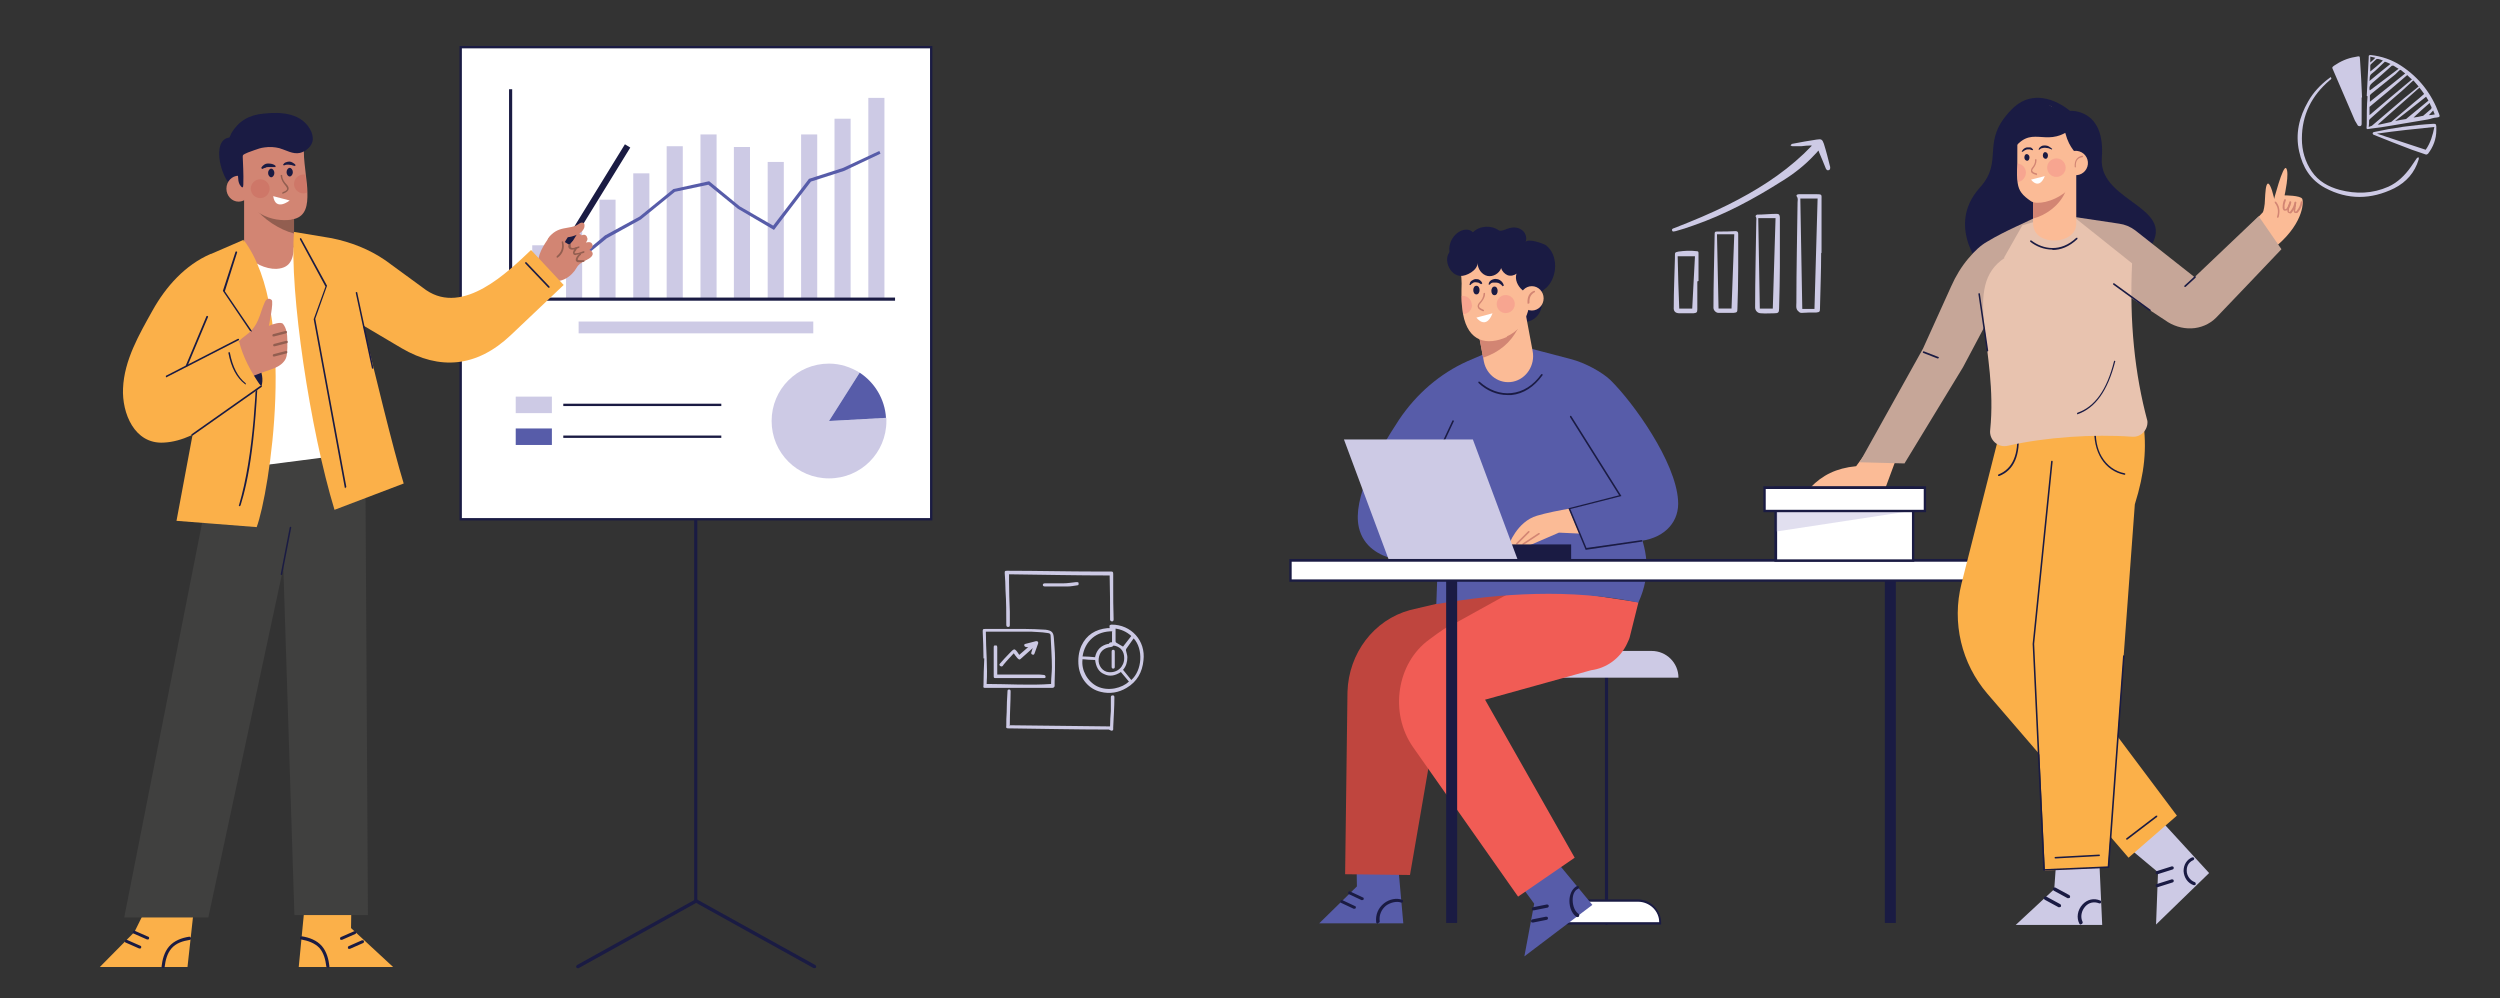 <svg xmlns="http://www.w3.org/2000/svg" viewBox="0 0 636 254"><rect x="0" y="0" width="636" height="254" fill="#333333" stroke="none"/><defs><style>.cls-1{opacity:.2;fill:#bf453e}.cls-3{fill:#cdcae5}.cls-5{fill:#fff}.cls-6{fill:#1a1b43}.cls-7{fill:#f5918a;opacity:.5}.cls-8{fill:#40403f}.cls-10{fill:#fbb049}.cls-12{fill:#d28573}.cls-13{fill:#925e50}.cls-14{fill:#fbbb96}.cls-15{fill:#c6a698}.cls-16{fill:#575ca9}.cls-17{fill:none;stroke:#1a1b43;stroke-linecap:round;stroke-linejoin:round;stroke-width:4.3px}</style></defs><g id="Layer_1"><path d="M408.7 235.3c-.2 0-.4-.2-.4-.4v-65.3c0-.2.2-.4.4-.4s.4.2.4.4v65.3c0 .2-.2.4-.4.4" class="cls-6"/><path d="M401 229h15.5c3.2 0 5.8 2.6 5.8 5.8h-27.2c0-3.2 2.6-5.8 5.8-5.8Z" class="cls-5"/><path d="M422.6 235.2h-27.8v-.4c0-3.3 2.7-6 6-6h15.8c3.3 0 6 2.7 6 6zm-27.1-.6h26.6c0-2.9-2.5-5.2-5.4-5.2h-15.8c-2.9 0-5.3 2.3-5.4 5.2" class="cls-6"/><path d="M390.4 165.6h29.8c3.7 0 6.8 3 6.8 6.8h-36.6z" class="cls-3"/><path d="m355.6 219.2 1.4 15.7h-21.4l9.6-9.4-.1-6.1z" class="cls-16"/><path d="m343.4 227 3.2 1.6" class="cls-5"/><path d="M346.6 229h-.2l-3.2-1.5c-.2 0-.3-.3-.2-.5 0-.2.3-.3.5-.2l3.2 1.5c.2 0 .3.3.2.5 0 .1-.2.2-.4.2Z" class="cls-6"/><path d="m341.4 229.3 3.2 1.5" class="cls-5"/><path d="M344.6 231.2h-.2l-3.2-1.5c-.2 0-.3-.3-.2-.5 0-.2.3-.3.5-.2l3.2 1.5c.2 0 .3.3.2.5 0 .1-.2.2-.4.2ZM350.5 235c-.2 0-.4-.2-.4-.4-.2-1.9.5-3.6 2-4.8 1.4-1.1 3.2-1.4 4.6-.9.2 0 .3.3.2.5 0 .2-.3.3-.5.2-1.1-.4-2.7 0-3.8.8-1.2 1-1.8 2.4-1.6 4 0 .2-.1.4-.4.4Z" class="cls-6"/><path d="m385 149-26.3 6.2c-9.2 2.5-15.6 11-15.9 20.8l-.6 46.4 16.5.2 8.3-48.1 17.9-25.5Z" style="fill:#bf453e"/><path d="m393.2 215.8 11.9 14.4-17.3 13.1 2.5-13.4-5.5-7.5z" class="cls-16"/><path d="m390.1 231.2 3.5-.7" class="cls-5"/><path d="M390.1 231.6c-.2 0-.4-.1-.4-.3s0-.4.3-.5l3.5-.7c.2 0 .4 0 .5.3 0 .2 0 .4-.3.5l-3.5.7Z" class="cls-6"/><path d="m389.9 234.3 3.4-.7" class="cls-5"/><path d="M389.9 234.7c-.2 0-.4-.1-.4-.3s0-.4.3-.5l3.5-.7c.2 0 .4 0 .5.3 0 .2 0 .4-.3.5l-3.5.7ZM401.3 233.3h-.2c-1.5-1-2-3.2-1.8-4.8.2-1.5.9-2.6 1.9-3.1.2 0 .4 0 .5.2 0 .2 0 .4-.2.5-.8.3-1.3 1.2-1.4 2.4-.1 1.4.3 3.2 1.5 4 .2.1.2.4.1.6 0 .1-.2.2-.3.2Z" class="cls-6"/><path d="m416.8 153.3-2.1 8.4c-.1.6-.4 1.3-.8 2.1-1.8 3.8-5.3 6.2-9.1 6.7l-27 7.5 22.8 40.2-14.4 9.9-26.7-38c-6.1-8.7-4.2-21.4 4.1-27.4 2.8-2.1 5-3.6 5.4-3.5l18.8-10.4 28.9 4.4Z" style="fill:#f15c55"/><path d="m366 137-.6 16.7c16.1-2.8 34.3-4 51.4-.4 3.4-7.5 2.3-13.5-.7-20.5z" class="cls-16"/><path d="M362 142.9s-14 1.2-16.3-8.7c-1.7-7.4 4.6-18.9 10.2-27.4 4.5-6.7 10.5-11.8 17.4-14.9l7.9-3.4 11.3 4.1 18 10.9 4.5 38.7s-53.3.8-53 .8Z" class="cls-16"/><path d="m401.8 129-2.6.4c-2.3.4-5.9 1.1-8.2 1.8-5.1 1.5-7.2 7.5-7.2 7.5l4.7.3 8.1-3.5 6.5.3-1.2-6.8Z" class="cls-14"/><path d="M387.5 138.6h-.2v-.3l4.1-2.7h.3v.3l-4.1 2.7zM385.8 138.5h-.1v-.3l3.1-3.1h.3v.3l-3.1 3.1h-.1Z" class="cls-12"/><path d="m387.2 88.1 12.6 3.3c3.4.9 7.7 3.2 9.9 5.3 5.9 5.8 16.6 20.8 17.2 30.6.4 5.1-3 9.4-9.4 10.3l-14.1 2-4.3-10.3 13-3.3-11.8-19-13.1-19Z" class="cls-16"/><path d="m403.4 139.9-4.4-10.6 12.9-3.3-12.5-19.9v-.3h.3l12.8 20.4-13 3.3 4.1 9.9 14-2c.1 0 .2 0 .2.2 0 .1 0 .2-.2.2l-14.3 2.1ZM383.5 100.5c-2.7 0-5.3-1.1-7.4-3.1v-.3h.3c2.3 2.1 5.2 3.2 8.1 2.9 3-.3 5.6-2 7.6-4.8 0 0 .2-.1.3 0 0 0 .1.2 0 .3-2.1 2.9-4.8 4.7-7.9 5zM364.3 118.4c-.1 0-.1-.2 0-.3l5.2-11.1c0-.1.2-.1.3 0 .1 0 .1.2 0 .3l-5.2 11.1s-.1.1-.2.1ZM369.5 66.1c-.8-1.2-1-2.7-.6-4.1s1.4-2.6 2.6-3.2c1-.5 2.4-.6 3.2.3 1.7-1.7 4.6-1.9 6.6-.5.6.4 2.2-.5 2.8-.6 1.2-.3 2.4-.1 3.3.7.8.7 1.1 2 .7 2.9.6-1.1 4.6.4 5.2.8 3.1 2.4 3 7.8.3 10.6-.5.5-1.3.9-1.5 1.6-.3.9-.4.5-.1 1.4 1 2.9-1.4 6.1-4.5 5.9l-17.9-15.7Z" class="cls-6"/><path d="M384.9 97.1c-3.4.7-6.7-1.6-7.4-5.1l-.2-1.1-1.4-7.4v-.6c-.1 0 12.3-2.7 12.3-2.7l1.7 9.1c.7 3.6-1.6 7.1-5 7.8" class="cls-14"/><path d="M386.1 83.7c-1.8 3.4-4.6 5.9-8.8 7.3l-1.4-7.4H386Z" class="cls-12"/><path d="M383.4 85.7c-5.1 2.3-9.9 1.3-11.2-5.8-.2-1.3-.4-2.9-.4-4.6v-1.5c.3-4.8-1.1-6.9.2-8.6 2.3-2.9 5.8-1.7 8.9-1.7 4.9 0 8.1 2.5 8.4 8.9.3 5.2-.6 10.8-6 13.2Z" class="cls-14"/><path d="M370.3 63.2c-3.7.9-2.2 6.7 1.2 7 1.5.1 4.4-1.4 4.4-3.3 0 1.5 1.1 3 2.5 3.3s3-.6 3.5-2c.2.8.9 1.5 1.6 1.8.8.3 1.7.1 2.3-.4-.5 1.5.3 3.2 1.5 4.2s2.7 1.4 4.2 1.7l-2-11.3s-10.8-2.9-11.1-2.9-8.1 1.9-8.1 1.9" class="cls-6"/><ellipse cx="389.7" cy="75.9" class="cls-14" rx="3" ry="3.1"/><path d="M379.4 74c0 .6.3 1.1.8 1.1s.8-.5.8-1.1-.3-1.1-.8-1.1-.8.5-.8 1.1M374.8 73.8c0 .6.3 1.1.8 1.1s.8-.5.8-1.1-.3-1.1-.8-1.1-.8.5-.8 1.1" class="cls-6"/><path d="M377.3 79.2c-.4-.2-1.1-.4-1.3-.9-.3-.6.2-1.2.4-1.4.5-.5 1-1.3 1-2.2 0-.1.1-.2.2-.2s.2 0 .2.2c0 1-.6 1.8-1.1 2.4-.4.4-.5.7-.4 1 .2.3.7.5 1.1.7.1 0 .2.2.1.3 0 0-.1.1-.2.1" class="cls-12"/><path d="m379.7 79.7-4.1 1.1s2.4 3.3 4.1-1.1" class="cls-5"/><path d="M382.3 72.9c-.2-.3-.4-.5-.7-.7q-.45-.3-.9-.3h-.9c-.3 0-.6.2-.8.5h-.3c0-.6.4-1 .8-1.2s.9-.3 1.3-.2c.4 0 .9.3 1.2.6s.5.7.6 1.1h-.3ZM373.9 72.3c0-.4.2-.7.5-.9s.7-.4 1-.4c.4 0 .8 0 1.1.3.3.2.5.5.6.8l-.3.2c-.3-.2-.5-.3-.7-.4-.2 0-.5-.1-.7-.1s-.5 0-.7.2c-.2.1-.4.2-.6.5h-.3Z" class="cls-6"/><circle cx="383.1" cy="77.5" r="2.3" class="cls-7" transform="rotate(-9.2 382.165 77.658)"/><path d="M374.5 77.5c0 1.2-.8 2.2-2 2.4h-.3c-.2-1.3-.4-2.9-.4-4.6 1.3-.2 2.4.7 2.6 1.9v.3Z" class="cls-7"/><path d="M388.8 77.3c-.1 0-.2 0-.2-.2-.1-1.5.4-2.6 1.6-3.1h.3v.3c-1 .5-1.5 1.4-1.4 2.7 0 .1 0 .2-.2.2Z" class="cls-12"/><path d="M379.9 138.5h19.8v4.6h-19.8z" class="cls-6"/><path d="M386.4 143.2h-32.8l-11.7-31.4h32.8z" class="cls-3"/><rect width=".8" height="108.3" x="176.6" y="121.3" class="cls-6" rx=".4" ry=".4"/><path d="M207.2 246.3h-.2l-29.9-16.6-29.9 16.6c-.2.1-.4 0-.6-.2-.1-.2 0-.4.2-.6l30.3-16.8 30.3 16.8c.2.1.3.4.2.6 0 .1-.2.2-.4.2" class="cls-6"/><path d="M117.2 12h119.7v120.1H117.2z" class="cls-5"/><path d="M237.2 132.4H116.9V11.7h120.3zm-119.7-.6h119.1V12.3H117.5z" class="cls-6"/><path d="M131.2 100.9h9.2v4.2h-9.2z" class="cls-3"/><path d="M143.3 102.7h40.2v.6h-40.2z" class="cls-6"/><path d="M131.2 109h9.2v4.2h-9.2z" class="cls-16"/><path d="M143.3 110.8h40.2v.6h-40.2z" class="cls-6"/><path d="M135.4 62.4h4.1v13.8h-4.1zM144 58.2h4.1v18H144zM152.5 50.8h4.1v25.4h-4.1zM161.1 44.1h4.1v32.1h-4.1zM169.6 37.2h4.1v39h-4.1zM178.2 34.2h4.1v42h-4.1zM186.7 37.4h4.1v38.8h-4.1zM195.3 41.2h4.1v35h-4.1zM203.8 34.2h4.1v42h-4.1zM212.3 30.2h4.1v46h-4.1zM220.9 24.9h4.1v51.3h-4.1z" class="cls-3"/><path d="M227.7 76.5h-98.2V22.7h.8v53h97.4z" class="cls-6"/><path d="m137.6 68.9-.2-.8 8.5-1.5 8-6.7 8.8-4.8 8.6-7 9.1-2 7.8 6.4 8.5 4.9 9.1-11.9 8.7-2.8 9.2-4.3.3.7-9.3 4.4-8.4 2.7-9.4 12.3-9.2-5.4-7.5-6.1-8.5 1.8-8.5 6.9-.1.1-8.7 4.8-8.2 6.7z" class="cls-16"/><path d="M147.2 81.8h59.7v3h-59.7zM210.9 107.1l7.8-12.3c-2.3-1.4-4.9-2.3-7.8-2.3-8.1 0-14.6 6.5-14.6 14.6s6.5 14.6 14.6 14.6 14.6-6.5 14.6-14.6v-.8l-14.5.8Z" class="cls-3"/><path d="M225.4 106.3c-.3-4.8-2.9-9-6.7-11.5l-7.8 12.3z" class="cls-16"/><path d="M77.6 229.5 76 246h24l-10.7-9.9.1-6.5z" class="cls-10"/><path d="M86.9 239.1c-.2 0-.3 0-.4-.2 0-.2 0-.4.2-.5l3.4-1.5c.2 0 .4 0 .5.2 0 .2 0 .4-.2.5l-3.4 1.5h-.2ZM88.9 241.4c-.2 0-.3 0-.4-.2 0-.2 0-.4.2-.5l3.4-1.5c.2 0 .4 0 .5.2 0 .2 0 .4-.2.5l-3.4 1.5h-.2ZM76.6 239c1.7.3 3.5.9 4.7 2.2 1.1 1.3 1.5 3 1.7 4.6 0 .5.9.5.8 0-.2-1.8-.7-3.7-1.9-5.1-1.3-1.5-3.2-2.2-5.1-2.5-.5 0-.7.7-.2.8" class="cls-6"/><path d="M49.5 229.6 47.7 246H25.4l8.8-8.9 3.7-7.5z" class="cls-10"/><path d="M37.6 239h-.2l-3.4-1.5c-.2 0-.3-.3-.2-.5 0-.2.3-.3.5-.2l3.4 1.5c.2 0 .3.3.2.5 0 .2-.2.2-.4.2ZM35.6 241.3h-.2l-3.4-1.5c-.2 0-.3-.3-.2-.5 0-.2.3-.3.5-.2l3.4 1.5c.2 0 .3.3.2.5 0 .2-.2.2-.4.2ZM48.1 238.3c-1.9.3-3.8 1-5.1 2.5-1.2 1.4-1.7 3.3-1.9 5.1 0 .5.8.5.8 0 .2-1.6.6-3.3 1.7-4.6 1.2-1.4 2.9-1.9 4.7-2.2.5 0 .3-.9-.2-.8" class="cls-6"/><path d="m54.3 118.4-22.7 115H53l26.5-123.6z" class="cls-8"/><path d="m71.2 116.8 3.7 116h18.7l-.7-121.9z" class="cls-8"/><path d="m89.9 115.4-32.5 4.2.8-56.2 26.5-.8z" class="cls-5"/><path d="M74.8 46.7v14.5c0 4-.4 7-4.5 7.2-2.6.1-6.3-1.5-7.4-3.7-.5-1.1-.8-2.3-.8-3.5V46.7z" class="cls-12"/><path d="M74.8 52.6v6.8c-3.6-.9-8-3.7-10.1-6.8z" class="cls-13"/><path d="M74.8 55.7c-.3 0-.5.1-.8.2-2.2.3-5.1 0-7.7-1.5-1.5-.8-2.9-1.9-4.1-3.5v-.1c-.3-.4-.6-.9-.9-1.3l-.5-1.9-.8-2.8-2.2-7.7 10.6-5.2s8.1 1.7 8.9 2.2c-.1 1.5-.2 2.9 0 4.4 0 2.1.3 4 .5 5.9.2 1.6.4 3.2.4 4.5.1 3.4-.4 6-3.3 6.8Z" class="cls-12"/><path d="M59.6 48.1s3-1 2.6-1.6c-.6-.9-2.3-3.7-.5-6.9.4-.6 2.3-1.1 3-1.4.8-.3 1.7-.6 2.6-.7 1.3-.2 2.6-.1 3.8.2 1.7.5 3.4 1.6 5.2 1.2 1.3-.3 2.8-1.4 3.2-2.9.2-.8 0-1.7-.3-2.5-2.2-4.8-7.7-5.1-12.1-4.6-3.6.3-6.4 1.8-8.3 5.1 0 .1-.4 1-.5 1-4.7.6-2.1 11.1 1.4 13Z" class="cls-6"/><ellipse cx="60.7" cy="48" class="cls-12" rx="3.1" ry="3.3"/><path d="M61.7 38.6c.1 2.8.3 5.7.2 8.4 0 .8-.3.8-.6.4-.4-.4-.7-1.2-.7-2l-.4-4.4 1.6-2.4ZM69.8 44c0 .6-.4 1.1-.8 1.1s-.8-.5-.8-1.1.4-1.1.8-1.1.8.5.8 1.1M74.5 43.8c0 .6-.4 1.1-.8 1.1s-.8-.5-.8-1.1.4-1.1.8-1.1.8.5.8 1.1" class="cls-6"/><path d="M72 49.3s-.2 0-.2-.1 0-.2.1-.3c.4-.2.9-.3 1.1-.7.1-.2 0-.5-.4-1-.5-.6-1.1-1.4-1.2-2.5 0-.1 0-.2.2-.2.1 0 .2 0 .2.2 0 .9.6 1.7 1.1 2.2.2.2.8.9.4 1.5-.3.5-.9.7-1.4.9Z" class="cls-13"/><path d="m69.5 49.9 4.2 1.1s-3.6 2.9-4.2-1.1" class="cls-5"/><path d="M66.5 42.6c.2-.3.4-.5.7-.7s.6-.3 1-.3c.7 0 1.4.1 1.9.6v.3h-1.8c-.3 0-.5 0-.8.2-.3 0-.5.2-.8.3l-.2-.2ZM75 42.2c-.3 0-.5-.1-.8-.2-.2 0-.5-.1-.7-.1h-.6c-.2 0-.4.1-.7.2l-.2-.2c.2-.3.4-.5.7-.6s.6-.2.9-.2q.45 0 .9.3c.3.2.5.3.7.6l-.2.3Z" class="cls-6"/><circle cx="66.2" cy="48" r="2.4" class="cls-1"/><path d="M78.1 49c-.3.1-.6.2-.9.2-1.2 0-2.2-.9-2.4-2.1v-.3c0-1.3 1.1-2.4 2.4-2.4h.5c.2 1.6.4 3.2.4 4.5Z" class="cls-1"/><path d="M62.1 61.2c13.7 18.4 6.4 64.3 3.2 72.9l-20.4-1.6 6.3-33.7-10.3-11.5z" class="cls-10"/><path d="M66.5 98.3c1.1-3.4-1.4-7.4-5.6-11.6l-2.6 5.7 8.3 5.9Z" class="cls-6"/><path d="M60.9 128.8c-.1 0-.2-.1-.1-.3 3.8-12.8 4.5-30.6 4.7-42.9 0-.1 0-.2.2-.2.1 0 .2 0 .2.2-.4 25.7-2.8 36.9-4.7 43 0 0-.1.1-.2.1Z" class="cls-6"/><path d="M73.1 86.6c0-1.5-.2-3.1-1.1-4.2-.5-.6-2.5 0-3.6.5 0 0 1.3-6.2.7-6.6-.7-.6-1.4-.2-1.7.5-.5 1.1-.9 2.3-1.3 3.5-.6 1.7-1.4 3.2-2.8 4.4-1.1 1-2.4 1.5-2.9 3-.4 1.1-.3 2.2-.1 3.3.1 1.2.4 2.5.9 3.6.2.5.6 1.1 1.1 1.4.7.3 1.5-.1 2.2-.4 1.5-.6 2.9-1.1 4.4-1.6 1.2-.4 2.5-1 3.3-2 .9-1 .8-2.2.9-3.5zM62 92.2" class="cls-12"/><path d="M69.6 85.6c-.1 0-.3 0-.3-.2s0-.3.2-.4l3.1-.8c.2 0 .3 0 .4.2 0 .2 0 .3-.2.4l-3.1.8ZM69.8 88.1c-.1 0-.3 0-.3-.2s0-.3.2-.4l3.1-.8c.2 0 .3 0 .4.2 0 .2 0 .3-.2.4l-3.1.8ZM69.7 90.7c-.1 0-.3 0-.3-.2s0-.3.2-.4l3.1-.8c.2 0 .3 0 .4.2 0 .2 0 .3-.2.4l-3.1.8Z" class="cls-13"/><path d="M66.4 98.2c-3.5 3.4-7.4 6.5-11.5 9.1-4 2.5-8.5 5.1-13.3 5.3-7.4.4-10.6-7.5-10.3-13.8.3-7.2 4.1-13.7 7.5-19.8s8.3-11.6 14.8-14.4h.1L62 61v.3c0 1.3.3 2.5.8 3.5L49.7 92.5l11.1-5.7c1 4 3 7.8 5.6 11.5Z" class="cls-10"/><path d="M42.4 96s-.1 0-.2-.1v-.3l18.3-9.4h.3v.3l-18.3 9.4ZM48.9 110.8h-.2v-.3l17.6-12.4h.3v.3L49 110.8z" class="cls-6"/><path d="M47.4 93.2c-.1 0-.2-.2-.1-.3l5.2-12.4c0-.1.2-.2.3-.1.1 0 .2.2.1.3l-5.2 12.4s-.1.1-.2.1ZM63.8 84.2h-.2L56.7 74l3.2-9.9c0-.1.2-.2.3-.1.1 0 .2.1.1.3l-3.1 9.8 6.8 10v.3h-.1Z" class="cls-6"/><path d="M149.9 64.5c-.2 2.2-2.2 1.8-3.2 3.6-1.2 2.2-4.3 4.4-6.8 2.9-1.3-.8-2.3-2.2-2.8-3.7-.7-2.1 1.4-5.2 2.5-6.8s3.7-2.1 5.5-2.1c1.2 0 2.6 1 3.3 2.1.7 1.2 1.7 2.6 1.6 3.9Z" class="cls-12"/><path d="M150.7 64.2c.4.8-.6 1.6-1.9 2.1-1.3.6-2.5.8-2.9 0-.4-.9.6-1.6 1.9-2.1 1.3-.6 2.4-1 2.9 0" class="cls-12"/><path d="M150.7 62.2c.4.8-.9 1.6-2.5 2.3s-3.1 1-3.4.2c-.4-.9.9-1.6 2.5-2.3s3-1.3 3.4-.2" class="cls-12"/><path d="m158.98 36.704 1.362.839-15.3 24.87-1.363-.838z" class="cls-6"/><path d="M139.5 61c1 .2 2-1 3-.8 1.5.3 2.5.2 4.1-.4.9-.3 2.1-1.3 2.1-2.3 0-.3 0-.7-.3-.8-.4-.2-.8 0-1.2.3-2.3 1.6-5.4.1-7.9 3.9h.1ZM149.3 60.3c.5.7-.2 1.6-1.8 2.7s-2.5 1.4-2.7.5c-.2-.5-.2-1.4 1.4-2.5s2.5-1.8 3.1-.8Z" class="cls-12"/><path d="M141.8 65.5h-.2v-.3c1.2-1 1.6-2.1 1.3-3.6 0-.1 0-.2.2-.2.1 0 .2 0 .2.2.4 1.6-.1 3-1.5 4h-.1ZM145.5 63.5c-.3 0-.6-.1-.8-.4-.1-.2-.2-.4-.1-.6 0-.2.1-.3.3-.4h.3v.8c.1.1.3.2.5.2.3 0 1.3-.3 1.4-.4h.3v.3c-.3.2-1.3.5-1.6.5h-.1Z" class="cls-13"/><path d="M146.5 64.9c-.2 0-.4 0-.6-.2-.1-.2-.2-.4-.1-.6 0-.2.5-1.1.7-1.2h.3v.3c0 .1-.5.9-.6 1v.2s.2.1.5 0c.6 0 1.1-.3 1.7-.5.1 0 .2 0 .3.1 0 .1 0 .2-.1.3-.6.2-1.2.4-1.8.5h-.2Z" class="cls-13"/><path d="M147.5 66.7h-.5c-.2 0-.4-.2-.5-.4-.2-.6.6-1.6 1-1.8h.3v.3c-.3.2-1 1-.8 1.3l.2.1h1.2c.1 0 .2 0 .3.1 0 .1 0 .2-.1.3-.3 0-.6.1-.9.1Z" class="cls-13"/><path d="m92.4 82.8 9.8 5.8c9.6 5.6 19 4.9 27.7-3.3l13.5-12.8-8.3-8.9c-5.9 5.6-17.2 16.7-26.7 10.2L98 66.2c-4.1-2.8-8.7-4.6-13.6-5.6L74.8 59c-1.2 15.1 4.1 50.4 10.3 70.7l17.6-6.7c-2.8-9.1-7.6-29.2-10.3-40.2" class="cls-10"/><path d="M94.8 93.8s-.2 0-.2-.2l-4.1-19.1c0-.1 0-.2.2-.2.1 0 .2 0 .2.2L95 93.6c0 .1 0 .2-.2.2M87.9 124.2s-.2 0-.2-.2l-7.9-42.8 3-8.3-6.5-12v-.3h.3l6.6 12.1-3 8.4 7.9 42.7c0 .1 0 .2-.2.2ZM139.6 73.2h-.1l-5.9-6.2v-.3h.3l5.9 6.2v.3h-.1ZM62.4 97.7h-.1c-2.1-1.6-3.5-4.2-4.2-7.9 0-.1 0-.2.2-.2.1 0 .2 0 .2.2.7 3.6 2 6.1 4 7.7 0 0 .1.2 0 .3h-.2ZM71.6 146.3c-.1 0-.2-.1-.2-.2l2.3-11.9c0-.1.1-.2.2-.2s.2.1.2.2l-2.3 11.9s-.1.2-.2.2M367.9 142.9h2.8v91.9h-2.8zM479.5 142.9h2.8v91.9h-2.8z" class="cls-6"/><path d="M328.3 142.6h202.1v5.1H328.3z" class="cls-5"/><path d="M530.7 148H328v-5.8h202.7zm-202.1-.6h201.5v-4.5H328.6z" class="cls-6"/><path d="m548.7 207.6 13.3 14.5-13.5 13.1.5-13.3-7.9-6.6z" class="cls-3"/><path d="M548.8 222.4c-.2 0-.3-.1-.4-.3 0-.2 0-.4.3-.5l3.8-1.2c.2 0 .4 0 .5.3 0 .2 0 .4-.3.5l-3.8 1.2zM548.8 225.7c-.2 0-.3-.1-.4-.3 0-.2 0-.4.3-.5l3.8-1.2c.2 0 .4 0 .5.3 0 .2 0 .4-.3.5l-3.8 1.2zM558.2 225.2h-.1c-1.5-.5-2.5-1.9-2.6-3.6 0-1.6.8-2.9 2.2-3.5.2 0 .4 0 .5.2 0 .2 0 .4-.2.5-1.6.7-1.7 2.1-1.7 2.7 0 1.3.9 2.5 2 2.9.2 0 .3.3.3.5s-.2.3-.4.3" class="cls-6"/><path d="m508.9 109.4-9.9 39.1c-2.5 9.9 0 20.3 6.6 28l35.9 41.7 12.3-10.7-31.4-41.9 4.9-62.9z" class="cls-10"/><path d="M508.5 121.1s-.2 0-.2-.1 0-.2.1-.3c3.6-1.4 5.2-5.1 4.7-10.9 0-.1 0-.2.2-.2.1 0 .2 0 .2.2.5 6-1.1 9.8-4.9 11.3ZM541.1 213.6h-.2v-.3l7.6-5.8h.3v.3l-7.6 5.8z" class="cls-6"/><path d="m534 217.6.8 17.7h-22l9.8-9.1.6-8.5z" class="cls-3"/><path d="M526.2 228.5h-.2l-3.5-1.9c-.2-.1-.3-.4-.2-.6s.4-.3.6-.2l3.5 1.9c.2.1.3.4.2.6 0 .1-.2.2-.4.2M523.9 230.8h-.2l-3.5-1.9c-.2-.1-.3-.4-.2-.6s.4-.3.6-.2l3.5 1.9c.2.1.3.4.2.6 0 .1-.2.2-.4.2M529.4 235.2c-.1 0-.3 0-.4-.2-.8-1.5-.5-3.5.8-4.9 1.2-1.3 2.9-1.7 4.5-1 .2 0 .3.3.2.5 0 .2-.3.3-.5.2-1.3-.5-2.6-.2-3.5.8-1 1.1-1.3 2.7-.7 3.9.1.2 0 .4-.2.6h-.2Z" class="cls-6"/><path d="m523.2 106-5.6 59.7 2.6 55.8 16.1-.9 6.8-92.3c2.5-8 3.1-14.2 2.1-21.4l-22.1-.9Z" class="cls-10"/><path d="M540.5 120.8c-5.1-1-8.1-5.8-7.7-12.2 0-.1.1-.2.2-.2s.2.1.2.2c-.2 2.9.3 5.6 1.5 7.6 1.3 2.2 3.3 3.7 5.8 4.2.1 0 .2.1.2.2 0 0-.1.2-.2.2M520 221.5c-.1 0-.2 0-.2-.2l-2.7-57.5 4.7-46.4c0-.1.1-.2.2-.2s.2.1.2.2l-4.7 46.4 2.7 57.3 16-.7 3.9-53.5c0-.1.1-.2.2-.2s.2.1.2.2l-3.9 53.7c0 .1 0 .2-.2.2z" class="cls-6"/><path d="M522.9 218.4c-.1 0-.2 0-.2-.2 0-.1 0-.2.2-.2l11.1-.6c.1 0 .2 0 .2.2 0 .1 0 .2-.2.2zM545 65.4c12-12.8-11.2-13.2-10.3-25.2 1-12.7-8.1-12-8.1-12s-8.1-7.2-14.8-.4c-8.2 8.3-1.8 12.9-8.1 19.9-9.4 10.4 1.6 22 1.6 22l39.7-4.2Z" class="cls-6"/><path d="M572.2 57.6c.3-.2 6.2-6.5 6.2-6.5s2.4-9.3 3.2-8.3c.9 1.1-.4 6.9-.4 6.9s4.1 0 4.5.9c.4 1 .2 6.8-7.7 12.9l-5.8-6Z" class="cls-14"/><path d="M578.7 51.5c-.2-1.7-1.1-4.8-1.7-4.8s-.7 2.3-.8 4.1c0 2.9-1.4 5.3-.8 5.4 1.2.4 3.5-3.4 3.3-4.7" class="cls-14"/><path d="M581.4 53.6h-.3c-.2-.1-.4-.4-.4-.8 0-.7.1-1.4.4-2 0-.1.2-.2.3-.1.1 0 .2.2.1.3-.2.6-.4 1.2-.3 1.8 0 .2 0 .4.1.4h.2c.4-.2.7-.9.9-1.8 0-.1.1-.2.3-.2.1 0 .2.1.2.3-.1.6-.5 1.6-1.1 2-.1 0-.2.1-.4.1" class="cls-12"/><path d="M582.5 54.2c-.1 0-.3 0-.4-.1-.2-.2-.2-.4-.2-.6 0-.5.1-1 .3-1.4 0-.1.2-.2.3-.1.1 0 .2.2.1.3-.2.4-.3.8-.3 1.3v.3h.2s.2-.1.2-.2c.5-.6.9-1.4 1-2.2 0-.1.1-.2.3-.2.1 0 .2.1.2.3-.2.9-.5 1.7-1.1 2.4-.1.1-.2.3-.4.3h-.3Z" class="cls-12"/><path d="M584.1 54.2c-.1 0-.3 0-.4-.1-.2-.2-.2-.4-.2-.6 0-.3 0-.5.1-.8 0-.2 0-.4.1-.7 0-.1.1-.2.2-.2s.2.1.2.2c0 .3 0 .5-.1.7 0 .3 0 .5-.1.8v.3h.2s.2-.1.2-.2c.5-.6.9-1.4 1-2.2 0-.1.1-.2.3-.2.1 0 .2.1.2.3-.2.9-.5 1.7-1.1 2.4-.1.1-.2.3-.4.3h-.3ZM579.4 55.4c-.1 0-.2-.2-.1-.3.4-1.4.2-2.5-.6-3.5v-.3h.3c.9 1.1 1.1 2.3.7 3.9 0 0-.1.2-.2.2Z" class="cls-12"/><path d="m534.3 70.6 16.4 10.8c4.1 3 9.6 2.9 13.1-.6 1-1 16.6-17.4 16.6-17.4l-5.8-8.4-16.3 15.5-15.1-11.9c-1.2-.9-2.6-1.5-4.1-1.7l-18.7-2.8s13.3 16.2 13.8 16.6Z" class="cls-15"/><path d="m475.8 113.7-3.6 4.9c-5.1.5-8.6 2.3-11.6 5.4h19.1l4-10.8-7.9.4Z" class="cls-14"/><path d="M520.1 54.2c-5.1 2.6-9.8 4.4-14.6 7.3-1.6.9-3.1 2.3-4.7 4.2-1.8 2.1-3.3 4.6-4.4 7.1l-7.2 15.9-16.1 28.9 11.4.3 14.9-24.5 20.8-39.2Z" class="cls-15"/><path d="M510 65.6c-11.1 7.3-1.6 23.2-3.7 43.8-.3 2.5 2 4.6 4.5 4 9.6-2.2 21.8-3 31.6-2.3 2.3.2 4.1-1.8 3.9-4-3.2-11.9-4.6-25.1-3.9-40.1l-16.3-13-11.6 3.3-4.7 8.3Z" style="fill:#e8c3af"/><path d="M517.2 40.7v16c0 3.6 3.4 4.6 5.8 4.5 2.1-.1 5.3-1.3 5.2-4.5v-16h-11.1Z" class="cls-14"/><path d="M517.2 48.1v7.5c3-.7 6.9-3.3 8.3-7z" class="cls-12"/><path d="m531.5 32.9-3 9.7c-.6 2.7-.9 4.6-3.1 6.3-3.3 2.6-7.3 3.2-8.7 2.3-2.2-1.5-3.1-2.6-3.4-4.6-.2-1.2-.2-2.8-.1-4.9 0-2.6.1-6-.2-10.8 0-.7 8.5-4 8.5-4l9.9 6Z" class="cls-14"/><path d="M529 40.9c-.7-2.5-2.4-2.6-3.6-7.1-6.1 3.4-9.4-2.9-14.6 6.4l.2-7.6 3.3-4.5 6.5-1.5 10.7 4.3 1.7 5-4.3 5Z" class="cls-6"/><circle cx="528.2" cy="41.5" r="3.1" class="cls-14" transform="rotate(-72.4 528.116 41.576)"/><path d="M505.6 89.4c-.1 0-.2 0-.2-.2l-2.1-14.4c0-.1 0-.2.2-.2.1 0 .2 0 .2.2l2.1 14.4c0 .1 0 .2-.2.2M546.9 79.1h-.1l-9.2-6.7s-.1-.2 0-.3c0 0 .2-.1.3 0l9.2 6.7s.1.2 0 .3zM522.1 63.5c-2.1 0-4.1-.8-5.6-2 0 0-.1-.2 0-.3 0 0 .2-.1.3 0 2.9 2.2 7.4 3.1 11.4-.7h.3v.3c-2.1 2-4.3 2.8-6.3 2.8ZM528.6 105.4s-.2 0-.2-.1 0-.2.1-.3c4.4-1.5 7.5-5.8 9.3-13.1 0-.1.1-.2.2-.1.1 0 .2.1.1.2-1.9 7.4-5 11.8-9.6 13.4ZM492.9 91.2l-3.6-1.4c-.1 0-.2-.2-.1-.3 0-.1.2-.2.3-.1l3.6 1.4c.1 0 .2.2.1.3 0 0-.1.1-.2.1ZM555.9 73h-.2v-.3l2.6-2.4h.3v.3L556 73zM515 40.1c0 .5.4.8.7.8.4 0 .6-.4.6-.9s-.4-.8-.7-.8c-.4 0-.6.4-.6.9" class="cls-6"/><path d="M518 44.5c-.4-.1-.9-.3-1.2-.6-.3-.5 0-1.1.2-1.3.4-.5.8-1.1.7-1.9 0-.1 0-.2.2-.2.1 0 .2 0 .2.2 0 .9-.4 1.6-.8 2.1-.3.4-.4.6-.2.8.2.3.6.4 1 .5.1 0 .2.2.1.3 0 0-.1.2-.2.2Z" class="cls-12"/><path d="m520.2 44.8-3.5.9s2 2.8 3.5-.9" class="cls-5"/><path d="M521.9 38c-.3-.1-.5-.2-.8-.3-.3 0-.5-.1-.8-.1s-.5 0-.8.1c-.2 0-.5.2-.7.4h-.2c.1-.5.4-.7.7-.9s.7-.2 1-.2.7.1 1 .3.6.4.8.6l-.2.2ZM514.3 38.6c.2-.5.7-1 1.3-1.1h.9c.3 0 .5.3.7.5v.2c-.4 0-.6-.1-.8-.2h-.6c-.2 0-.4.1-.6.2s-.4.2-.6.4h-.2Z" class="cls-6"/><path d="M515.4 43.8c0 1.2-.8 2.3-2 2.5-.2-1.2-.2-2.6-.1-4.7 1.1.1 2 1 2.1 2.2M520.8 42.8c.1 1.3 1.2 2.3 2.5 2.2s2.3-1.2 2.2-2.5-1.2-2.3-2.5-2.2-2.3 1.2-2.2 2.5" class="cls-7"/><path d="M519.7 39.6c0 .5.4.8.7.8.4 0 .6-.4.6-.9s-.4-.8-.7-.8c-.4 0-.6.4-.6.9" class="cls-6"/><path d="M528 42.6c-.1 0-.2 0-.2-.2-.1-1.6.6-2.5 1.9-2.8.1 0 .2 0 .2.2s0 .2-.2.2c-1.2.2-1.7 1-1.6 2.4 0 .1 0 .2-.2.2Z" class="cls-12"/><path d="M451.8 124h35v18.5h-35z" class="cls-5"/><path d="M487 142.9h-35.6v-19.1H487zm-34.9-.6h34.3v-17.9h-34.3z" class="cls-6"/><path d="m486.7 129.9-34.7 5.3v-7.9z" style="fill:#cdcae5;opacity:.6"/><path d="M448.8 124h40.8v6h-40.8z" class="cls-5"/><path d="M490 130.3h-41.4v-6.6H490zm-40.8-.6h40.2v-5.3h-40.2z" class="cls-6"/><path d="M282.3 159.8c0-.3-.1-.5 0-.7 0-.1.4-.2.5-.2 5 0 8.7 4.1 8.1 9.1-.3 3-1.6 5.4-4.3 7-2 1.2-4.3 1.6-6.6 1-3-.7-5.2-3.3-5.6-6.5-.2-1.8 0-3.6.7-5.2 1.3-2.8 3.6-4.2 6.6-4.5h.4Zm2.8 11.2c-1.4.9-2.8 1.2-4.2.5-1.5-.6-2.1-2-2.3-3.6-1.1 0-2.2-.1-3.2-.2-.4 2.8 1.3 5.7 3.7 6.9 2.9 1.4 6.4.4 8.1-1.2-.7-.8-1.4-1.7-2.1-2.5Zm.9-3.6c0-1.6-.8-2.7-2.3-3.1-.3 0-.5-.2-.7.2 0 0-.3.1-.4.1-1.8.2-2.9 1.2-3.1 3-.2 1.7 1 3.3 2.6 3.4 2.2.2 3.9-1.4 3.9-3.6m1.8 5.6c2.8-2.5 3.1-7.9.6-10.6-.6.9-1.3 1.8-1.9 2.7q-.15.3 0 .6c.1.5.3 1 .3 1.5 0 1.2-.3 2.3-1.1 3.2.7.9 1.4 1.7 2.1 2.6m-4.8-12.4c-1.9 0-3.7.5-5.1 1.7s-2.2 2.8-2.5 4.7c1.1 0 2.2.1 3.2.2v-.1q.6-2.7 3.3-3.3h.2c.1-.4.5-.4.8-.4v-2.7Zm.8-.8v3.3c0 .1 0 .3.2.4.6.4 1.2.7 1.7 1l2.1-2.7c-1.2-1.1-2.6-1.7-4.1-1.9ZM250.2 167.5c0-2.3-.1-4.6-.2-6.8 0-.6 0-.7.7-.7h9.9c1.8 0 3.6.1 5.4.2 1.5.2 2 .6 2.1 2.1.1 1.7.3 3.4.3 5.1 0 2 0 4-.1 6.1v1c0 .3-.3.5-.6.5h-16.9c-.6 0-.7 0-.6-.7 0-2.3.1-4.5.2-6.8h-.1Zm.6-6.7c0 4.5.5 8.8.2 13.2 5.5 0 10.9.4 16.4 0v-.2c0-1.4.2-2.7.2-4.1 0-2.5-.2-5-.3-7.5 0-1-.1-1.1-1.1-1.2-1.2-.2-2.5-.2-3.8-.3h-11.6ZM282.5 146.4c-8.6 0-17.2-.2-25.8-.3v1.9c0 2.5.1 5 .2 7.6v3.3c0 .3 0 .6-.4.6s-.5-.2-.5-.6c0-2.9 0-5.8-.2-8.7 0-1.5-.1-2.9-.2-4.4 0-.5 0-.6.6-.6 7.7 0 15.4.2 23.1.2h3.3c.4 0 .6 0 .6.6v3.3c0 2.7 0 5.3.1 8v.4c0 .2-.2.4-.4.4s-.3-.2-.5-.3v-.4c0-3.6 0-7.1-.1-10.7v-.3ZM256.7 184.5l25.7.3c0-1.4.1-2.6.2-3.9v-3.4c0-.3 0-.6.5-.6.4 0 .4.3.4.6 0 2.5-.2 5-.3 7.5v.5c0 .4-.4.5-.7.3-.1 0-.3-.2-.4-.2-8.4 0-16.8-.2-25.2-.3h-.3c-.6 0-.7-.1-.6-.7 0-1.1 0-2.2.1-3.4 0-1.7.1-3.5.2-5.2 0-.3 0-.6.4-.6s.4.3.4.6c0 2.6-.2 5.2-.2 7.9v.5Z" class="cls-3"/><path d="M268.8 149.2H266c-.3 0-.7 0-.7-.4s.4-.4.7-.4h4.5c1.1 0 2.1-.2 3.2-.3h.2c.3 0 .5 0 .5.3s0 .5-.3.5c-.8.1-1.6.3-2.5.3h-2.7ZM283.6 167.7v1.8c0 .3 0 .6-.4.6s-.4-.3-.4-.6v-3.6c0-.3 0-.6.4-.6s.4.3.4.6zM253.5 171.6h10.2c.6 0 1.2 0 1.8.1.3 0 .5.2.5.5s-.2.3-.5.3h-12.1c-.6 0-.6 0-.6-.7v-7.1c0-.2 0-.4.2-.5h.5c.1 0 .2.3.2.4v7Z" class="cls-3"/><path d="m262.6 165-2.7 2.4c-.5.5-.6.5-1.1 0-.3-.4-.6-.7-.9-1.2-.9 1-1.8 1.9-2.6 2.9 0 0-.1.2-.2.3-.2.2-.4.2-.7 0q-.3-.3 0-.6c.8-.9 1.6-1.8 2.5-2.7l.6-.6c.5-.4.6-.4 1 0 .3.3.5.7.8 1.1.7-.6 1.5-1.3 2.3-2-.2 0-.4.1-.5 0-.2 0-.4-.1-.5-.3s0-.5.3-.5c.9-.2 1.8-.5 2.7-.7.4 0 .6.2.5.6-.3.8-.6 1.7-.9 2.5-.1.3-.3.5-.6.3-.3-.1-.3-.4-.2-.6.1-.3.2-.7.3-1h-.1ZM602.1 24.4c.2-3.1.3-6.4.5-9.7v-.3c0-.3.1-.4.5-.4 2.8.3 5.4 1.2 7.7 2.7 4.6 3 7.8 7.1 9.7 12.3.3.7.1.8-.6.9-.8 0-1.6.4-2.3.5-3.2.5-6.3 1.1-9.5 1.6-1.6.3-3.2.5-4.8.7-1.4.2-1.3.4-1.2-1 0-2.4 0-4.7.2-7.2Zm11.8-3.9c-.9.8-1.7 1.6-2.6 2.4-2.8 2.4-5.5 4.8-8.3 7.3-.1.1-.3.3-.3.4 0 .5 0 1.1-.1 1.7.3-.1.6-.2.8-.3 2.7-2.3 5.5-4.7 8.2-7 1.2-1 2.5-2 3.7-3-.4-.5-.9-1-1.3-1.5Zm-9 11.2h.4l2.7-.6c.3 0 .5-.2.7-.4 1.8-1.5 3.6-3.1 5.4-4.6.9-.7 1.7-1.4 2.6-2.2-.4-.6-.8-1.1-1.2-1.6-3.5 3.1-7 6.2-10.6 9.4m7.5-12.6q-4.65 4.05-9.6 8.1v2.1c3.6-3.1 7.2-6.1 10.8-9.1-.4-.3-.8-.7-1.2-1.1m-.5-.4c-.4-.3-.7-.5-1-.8-.2-.2-.3-.1-.5 0l-1 1c-2.1 1.7-4.1 3.3-6.2 5-.1.1-.3.3-.3.4v1.6c3.1-2.5 6.1-4.9 9.1-7.3Zm5.3 5.9c-2.6 2.1-5.2 4.1-7.9 6.2 1-.2 1.8-.4 2.7-.5 0 0 .2 0 .2-.1 1.3-1.1 2.6-2.1 3.9-3.2.6-.5 1.1-.9 1.7-1.4-.2-.3-.4-.7-.6-1M602.9 23c2.4-1.8 4.9-3.7 7.3-5.5-.4-.2-.8-.5-1.3-.8h-.4c-1.7 1.5-3.3 3-5 4.4-.6.5-.8 1-.7 1.7Zm5.3-6.7c-.5-.2-1-.5-1.5-.6-1.2 1.1-2.2 2.2-3.4 3.1-.6.5-.4 1.2-.5 1.8 1.8-1.5 3.5-2.9 5.3-4.3Zm5.8 13.6c.8-.1 1.5-.2 2.2-.4h.2l2.1-1.8s.1-.3.1-.4c-.2-.4-.4-.7-.5-1.1-1.4 1.2-2.7 2.4-4.1 3.7m-11-11.7c1.1-.9 2.2-1.8 3.2-2.8-.4-.2-.8-.3-1.2-.4-.2 0-.4 0-.5.1-.5.4-.9.9-1.4 1.3 0 0-.1.2-.1.3v1.4Zm1.3-3.5c-.5-.1-.9-.2-1.3-.3v1.5c.5-.4.9-.8 1.3-1.2m13.6 14.6c.5 0 1-.1 1.5-.2-.1-.3-.3-.6-.4-1-.4.4-.7.8-1.1 1.2M600.8 24.8v6.6c0 .3 0 .6-.4.7-.4 0-.6-.1-.7-.4-.2-.3-.4-.7-.6-1-1.9-4.3-3.7-8.7-5.6-13-.3-.6-.2-.6.3-1 1.6-1.1 3.4-1.9 5.3-2.2 1.4-.3 1.2-.3 1.3.9.2 3.1.4 6.3.5 9.4h-.2Z" class="cls-3"/><path d="M592.9 19.6c.4.4.1.6-.2.8-4.6 3.9-7.1 8.8-7.1 14.9 0 3 .8 5.8 2.5 8.3s4.2 3.9 7.1 4.7c4.2 1.1 8.3 1 12.4-.8 2.4-1.1 4.2-2.9 5.7-5 .5-.7 1-1.5 1.5-2.2.1-.2.3-.2.5-.3 0 .2.1.4 0 .6-1 3.3-3.1 5.7-6.2 7.3-5.9 2.9-11.8 3-17.6-.1-3.7-2-5.7-5.2-6.6-9.3-1-4.5 0-8.7 2.3-12.7 1.3-2.3 3.1-4.2 5.2-5.8.1 0 .2-.2.4-.3Z" class="cls-3"/><path d="M619.8 33.1c0 2.3-.8 4.3-2.1 6-.1.1-.4.3-.6.2-1.2-.4-2.4-.8-3.5-1.2-3.2-1.2-6.5-2.5-9.7-3.8-.1 0-.3-.2-.3-.4 0-.1.2-.3.3-.3 5-1.1 10-1.8 15.1-2.1.7 0 .7 0 .8.7v.8Zm-2.7 5c1.2-1.7 1.8-3.7 2.2-5.8-4.9.5-9.8 1-14.6 1.7 4.1 1.4 8.2 2.7 12.4 4.1M460.9 37c-1 0-1.8.1-2.7.2H456c-.2 0-.4-.2-.5-.2.1-.1.3-.4.4-.4 2.1-.4 4.2-.8 6.3-1.1 1.2-.2 1.4 0 1.8 1.1.6 1.9 1.1 3.9 1.6 5.9 0 .4 0 .7-.4.8s-.5-.1-.7-.4c-.6-1.4-1.1-2.8-1.7-4.1 0-.1-.1-.3-.2-.5-.3.4-.7.8-1 1.1-2.4 2.6-5.2 4.8-8.3 6.7-7.1 4.5-14.5 8.5-22.6 11.3-1.4.5-2.9 1-4.4 1.4-.3 0-.7.3-.9-.1-.2-.5.3-.6.6-.7 4.6-1.8 9.2-3.7 13.6-5.9 7-3.5 13.6-7.6 19.3-13l1.9-1.9ZM463.3 64.4c0 4.7-.2 9.4-.3 14.1 0 .8-.1.9-.9 1-1.3 0-2.6 0-3.8.1-.4 0-.6-.2-.9-.5-.6-.6-.4-1.4-.4-2.1 0-8.5.2-17 .3-25.5 0-.5.2-1-.2-1.5-.2-.3 0-.6.6-.6h4.3c1.6 0 1.4.1 1.4 1.4v13.5Zm-1.7 14.2c.3-9.4.5-18.8.8-28.1H458c.2 9.4.3 18.8.5 28.1h3.2ZM452.8 67.8c0 3.1-.1 6.9-.2 10.7 0 1-.2 1.2-1.2 1.2-1.1 0-2.3.1-3.4 0-.9 0-1.5-.7-1.5-1.5 0-7.3.2-14.6.3-22 0-.3.1-.7-.1-1-.2-.2 0-.5.3-.6 1.7 0 3.3-.2 5-.2.6 0 .8.3.8 1v12.4M451 78.5c.2-7.7.5-15.3.7-23h-4.4c.1 7.7.3 15.3.4 23h3.2ZM442.2 68.1c0 4-.1 7.2-.2 10.4 0 .9-.1 1-1 1.1h-3.8c-.7 0-1.3-.7-1.3-1.3 0-6.1.2-12.3.3-18.4 0-1 0-1 1-1 1.4 0 2.9 0 4.3-.1.5 0 .7.2.7.7v8.7Zm-1.7 10.4c.2-6.3.5-12.6.7-18.9h-4.4c.1 6.3.3 12.6.4 18.9zM431.8 71.7v7c0 .8-.2.9-1 1h-3.5c-1.1 0-1.6-.5-1.5-1.6 0-4.1.2-8.2.3-12.4v-.6c0-.9 0-.9.9-1.1 1.5-.2 3-.3 4.6-.1.5 0 .5.2.5.6v7h-.2Zm-.6-6.5h-4.4c.1 4.5.2 8.9.4 13.3h3.3c.2-4.5.5-8.9.7-13.3" class="cls-3"/></g></svg>